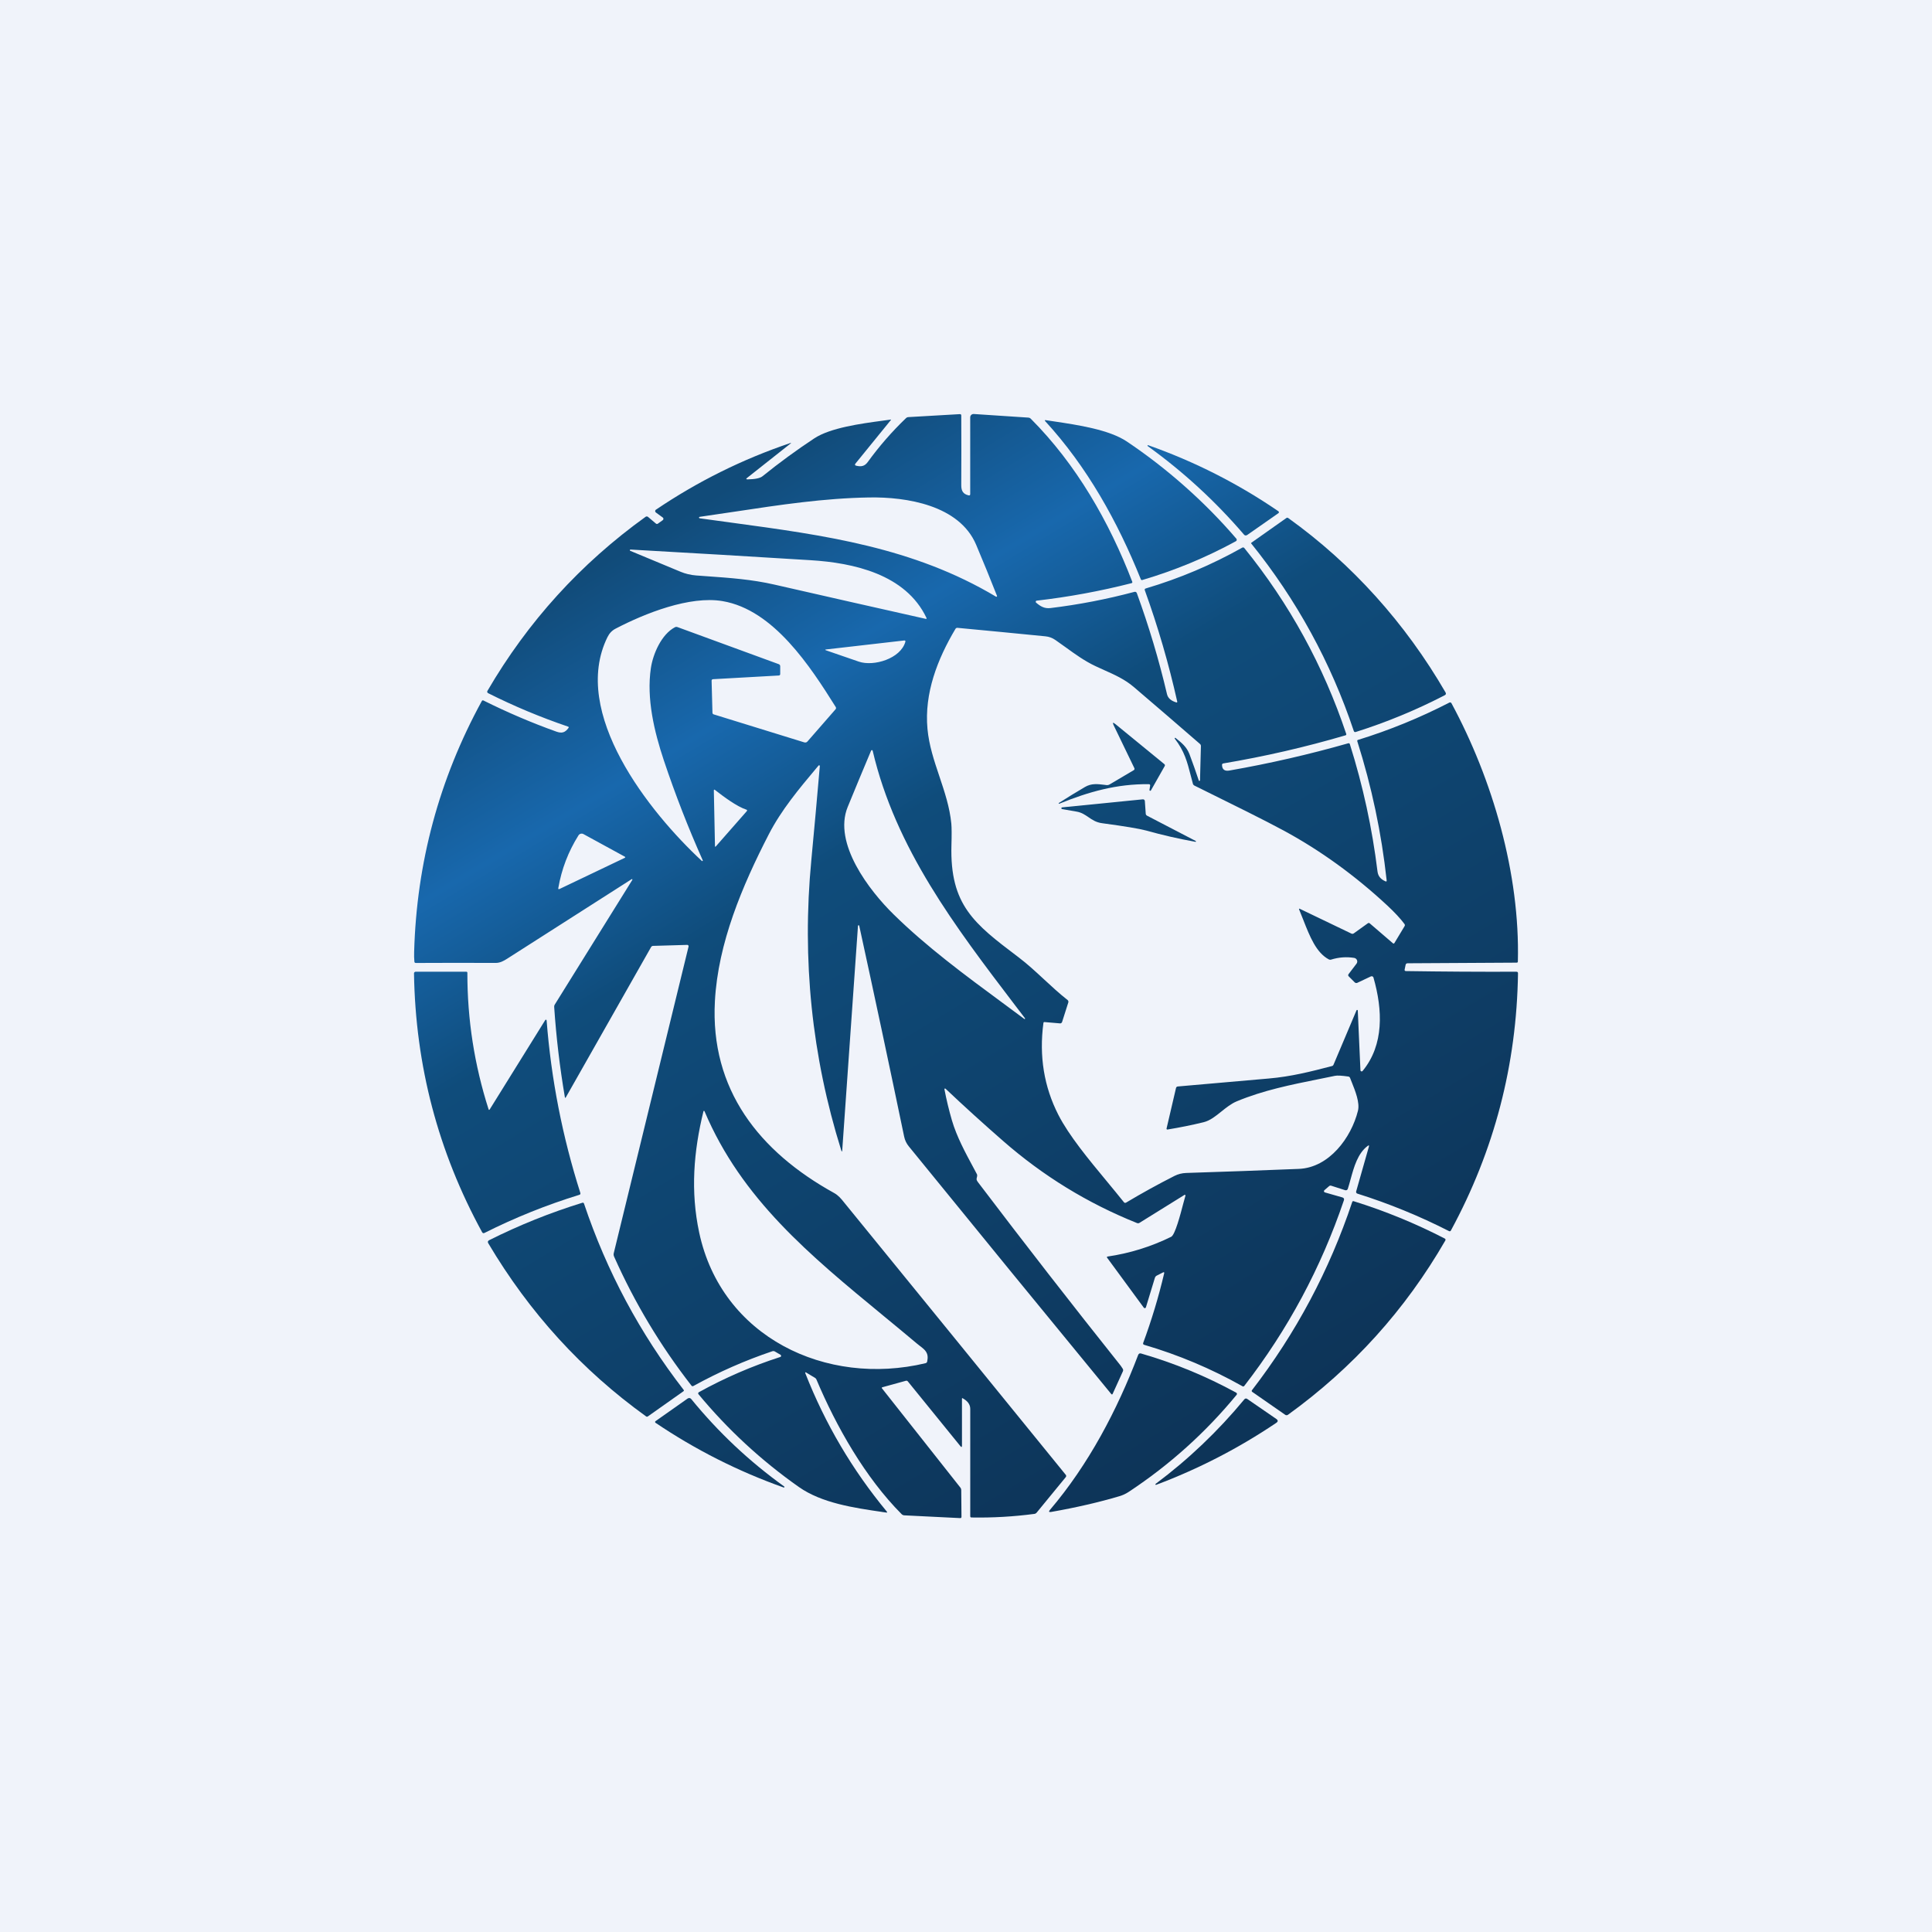 <svg width="56" height="56" viewBox="0 0 56 56" fill="none" xmlns="http://www.w3.org/2000/svg">
<rect width="56" height="56" fill="#F0F3FA"/>
<path d="M32.879 22.263L32.283 21.029C32.24 20.941 32.257 20.928 32.333 20.99L33.747 22.147C33.768 22.164 33.772 22.185 33.758 22.208L33.359 22.912C33.356 22.916 33.352 22.919 33.347 22.921C33.345 22.921 33.343 22.922 33.341 22.922C33.338 22.922 33.335 22.921 33.333 22.921C33.328 22.919 33.324 22.916 33.321 22.911C33.319 22.907 33.318 22.902 33.318 22.897L33.337 22.776C33.342 22.746 33.33 22.731 33.299 22.73C32.371 22.719 31.554 22.951 30.704 23.296C30.703 23.296 30.701 23.297 30.7 23.297C30.699 23.297 30.698 23.297 30.697 23.297C30.696 23.297 30.695 23.297 30.695 23.296C30.694 23.296 30.693 23.295 30.692 23.295C30.69 23.294 30.689 23.292 30.688 23.29C30.687 23.289 30.686 23.287 30.686 23.285C30.686 23.284 30.686 23.282 30.687 23.281C30.688 23.278 30.69 23.276 30.693 23.274C30.943 23.114 31.195 22.96 31.449 22.811C31.636 22.702 31.811 22.724 32.006 22.748L32.006 22.748L32.006 22.748C32.023 22.75 32.039 22.752 32.055 22.754C32.063 22.755 32.071 22.756 32.078 22.757C32.105 22.76 32.132 22.754 32.156 22.741L32.86 22.325C32.885 22.311 32.891 22.29 32.879 22.263Z" fill="url(#paint0_linear_229_19422)"/>
<path d="M33.224 24.074C33.687 24.204 34.163 24.313 34.651 24.401L34.651 24.401L34.652 24.401H34.653C34.654 24.401 34.655 24.401 34.656 24.401C34.657 24.401 34.658 24.4 34.66 24.399C34.662 24.398 34.664 24.395 34.665 24.393C34.666 24.39 34.666 24.387 34.665 24.384C34.664 24.381 34.662 24.378 34.66 24.377L33.246 23.642C33.242 23.639 33.237 23.636 33.233 23.633C33.229 23.629 33.224 23.624 33.221 23.619C33.215 23.61 33.211 23.599 33.21 23.587L33.184 23.219C33.184 23.215 33.183 23.21 33.182 23.206L33.181 23.204L33.181 23.203C33.18 23.201 33.179 23.2 33.178 23.198C33.175 23.191 33.17 23.186 33.165 23.181C33.161 23.178 33.158 23.176 33.154 23.174C33.151 23.173 33.149 23.172 33.146 23.171C33.139 23.169 33.132 23.168 33.125 23.169L30.786 23.402C30.784 23.403 30.782 23.403 30.779 23.404C30.776 23.405 30.773 23.408 30.77 23.41C30.767 23.415 30.764 23.42 30.764 23.426C30.764 23.429 30.764 23.431 30.765 23.434C30.766 23.436 30.767 23.438 30.768 23.44C30.768 23.44 30.768 23.441 30.768 23.441C30.769 23.442 30.769 23.442 30.77 23.443C30.773 23.447 30.778 23.451 30.784 23.452C30.921 23.474 31.062 23.498 31.206 23.525C31.351 23.55 31.449 23.618 31.549 23.686C31.659 23.762 31.77 23.838 31.945 23.861C32.606 23.95 33.032 24.021 33.224 24.074Z" fill="url(#paint1_linear_229_19422)"/>
<path fill-rule="evenodd" clip-rule="evenodd" d="M27.883 41.901V40.539C27.883 40.525 27.889 40.521 27.901 40.528C28.049 40.608 28.123 40.711 28.123 40.837C28.121 41.873 28.121 42.91 28.123 43.948C28.123 43.972 28.135 43.985 28.16 43.985C28.77 43.996 29.377 43.961 29.982 43.881C30.009 43.877 30.03 43.865 30.048 43.844L30.892 42.815C30.896 42.81 30.899 42.805 30.901 42.799C30.903 42.793 30.904 42.788 30.904 42.782C30.904 42.774 30.902 42.766 30.899 42.759C30.898 42.758 30.898 42.757 30.897 42.755L30.896 42.754L30.895 42.752C30.894 42.751 30.893 42.75 30.892 42.749C28.759 40.123 26.623 37.499 24.486 34.877C24.477 34.866 24.469 34.856 24.461 34.846C24.378 34.743 24.301 34.648 24.176 34.579C22.008 33.38 20.581 31.583 20.722 29.015C20.814 27.336 21.511 25.682 22.285 24.181C22.649 23.475 23.159 22.866 23.668 22.259L23.726 22.19C23.726 22.189 23.727 22.188 23.727 22.188L23.728 22.187C23.729 22.186 23.73 22.186 23.732 22.185C23.733 22.184 23.735 22.183 23.737 22.183C23.741 22.182 23.746 22.182 23.75 22.184L23.75 22.184C23.751 22.184 23.751 22.184 23.752 22.185C23.752 22.185 23.752 22.185 23.753 22.185C23.753 22.186 23.754 22.186 23.754 22.186L23.755 22.187C23.757 22.189 23.759 22.19 23.76 22.192C23.762 22.196 23.763 22.201 23.763 22.205C23.683 23.133 23.601 24.044 23.516 24.938C23.242 27.818 23.531 30.619 24.383 33.34C24.399 33.392 24.409 33.391 24.413 33.336L24.869 26.835C24.869 26.831 24.871 26.827 24.874 26.824C24.877 26.821 24.881 26.819 24.886 26.819C24.887 26.819 24.888 26.819 24.889 26.819C24.889 26.819 24.89 26.819 24.89 26.819L24.891 26.819L24.891 26.819C24.893 26.819 24.894 26.82 24.896 26.821L24.897 26.821L24.898 26.822C24.901 26.824 24.904 26.828 24.905 26.832C25.348 28.862 25.782 30.9 26.207 32.944C26.229 33.05 26.274 33.145 26.343 33.229C28.292 35.626 30.247 38.018 32.209 40.405C32.227 40.426 32.241 40.424 32.252 40.399L32.547 39.75C32.559 39.724 32.558 39.698 32.543 39.674C32.526 39.647 32.509 39.62 32.49 39.594C32.48 39.581 32.471 39.568 32.46 39.555C31.069 37.81 29.699 36.048 28.35 34.27C28.297 34.199 28.3 34.185 28.319 34.11L28.322 34.099C28.328 34.074 28.325 34.05 28.313 34.028C28.282 33.968 28.249 33.908 28.217 33.848C27.976 33.401 27.73 32.945 27.591 32.471C27.505 32.174 27.432 31.874 27.375 31.573C27.374 31.57 27.375 31.566 27.376 31.562C27.377 31.561 27.377 31.56 27.378 31.559C27.378 31.559 27.379 31.558 27.379 31.557C27.38 31.557 27.38 31.556 27.381 31.556C27.382 31.555 27.383 31.554 27.384 31.553C27.388 31.552 27.392 31.551 27.395 31.551C27.396 31.551 27.397 31.552 27.397 31.552L27.398 31.552C27.399 31.552 27.4 31.553 27.401 31.553C27.403 31.554 27.404 31.555 27.406 31.556C27.951 32.071 28.507 32.575 29.074 33.07C30.233 34.084 31.527 34.878 32.957 35.451C32.982 35.461 33.007 35.459 33.03 35.444L34.332 34.635C34.333 34.635 34.333 34.634 34.334 34.634C34.334 34.633 34.335 34.633 34.336 34.633C34.339 34.632 34.341 34.632 34.343 34.632L34.344 34.632C34.345 34.632 34.345 34.632 34.346 34.632L34.347 34.632L34.347 34.633C34.35 34.633 34.352 34.634 34.354 34.636C34.357 34.638 34.359 34.641 34.36 34.645C34.362 34.649 34.362 34.653 34.361 34.656C34.347 34.7 34.327 34.778 34.301 34.874C34.211 35.218 34.06 35.793 33.947 35.849C33.361 36.137 32.745 36.328 32.101 36.422C32.097 36.422 32.094 36.424 32.092 36.426C32.09 36.426 32.089 36.428 32.089 36.429C32.087 36.43 32.087 36.432 32.086 36.433C32.085 36.434 32.085 36.436 32.085 36.437C32.084 36.439 32.084 36.441 32.084 36.443C32.085 36.446 32.086 36.449 32.088 36.452L33.154 37.904C33.158 37.909 33.163 37.913 33.169 37.915C33.175 37.918 33.181 37.918 33.188 37.917C33.194 37.916 33.2 37.913 33.205 37.909C33.21 37.905 33.213 37.899 33.215 37.893L33.474 37.042C33.484 37.01 33.503 36.986 33.533 36.972L33.708 36.883C33.74 36.867 33.752 36.877 33.743 36.912C33.582 37.595 33.38 38.264 33.137 38.922C33.126 38.953 33.136 38.972 33.167 38.981C34.161 39.272 35.109 39.672 36.012 40.18C36.034 40.193 36.053 40.189 36.069 40.168C37.33 38.539 38.291 36.747 38.953 34.793C38.968 34.749 38.953 34.72 38.907 34.707L38.403 34.563C38.402 34.562 38.401 34.562 38.4 34.562L38.398 34.561L38.398 34.561L38.397 34.56C38.396 34.56 38.395 34.559 38.394 34.559C38.391 34.557 38.388 34.555 38.386 34.552C38.383 34.549 38.38 34.545 38.378 34.541C38.377 34.539 38.377 34.537 38.376 34.535C38.376 34.533 38.376 34.532 38.376 34.531C38.376 34.529 38.376 34.527 38.376 34.525C38.376 34.521 38.376 34.518 38.377 34.514C38.38 34.508 38.384 34.502 38.389 34.498L38.523 34.382C38.542 34.365 38.563 34.361 38.587 34.369L38.992 34.499C39.007 34.503 39.023 34.502 39.037 34.495C39.045 34.491 39.053 34.484 39.058 34.477C39.062 34.472 39.064 34.467 39.066 34.462C39.095 34.374 39.121 34.279 39.148 34.18C39.246 33.823 39.355 33.427 39.646 33.213C39.678 33.189 39.689 33.197 39.678 33.236L39.309 34.534C39.305 34.547 39.306 34.561 39.313 34.572C39.319 34.584 39.329 34.593 39.342 34.597C40.258 34.885 41.143 35.247 41.998 35.683C42.023 35.696 42.043 35.69 42.056 35.665C43.313 33.346 43.961 30.862 44 28.214C44.001 28.182 43.985 28.166 43.953 28.166C42.886 28.17 41.819 28.163 40.753 28.147C40.72 28.147 40.708 28.131 40.715 28.099L40.742 27.969C40.748 27.937 40.767 27.922 40.8 27.921L43.961 27.903C43.984 27.903 43.996 27.892 43.996 27.869C44.061 25.329 43.263 22.589 42.071 20.383C42.065 20.372 42.056 20.365 42.045 20.361C42.034 20.358 42.022 20.359 42.012 20.364C41.16 20.803 40.275 21.165 39.358 21.448C39.352 21.45 39.346 21.455 39.343 21.461C39.339 21.468 39.339 21.475 39.341 21.482C39.759 22.799 40.043 24.144 40.193 25.518C40.196 25.548 40.184 25.558 40.156 25.545C40.034 25.49 39.947 25.41 39.928 25.262C39.774 24.01 39.507 22.78 39.127 21.572C39.119 21.547 39.103 21.538 39.078 21.545C37.944 21.868 36.797 22.131 35.636 22.334C35.505 22.357 35.425 22.312 35.421 22.175C35.42 22.148 35.433 22.132 35.46 22.128C36.656 21.927 37.835 21.656 38.999 21.314C39.02 21.307 39.028 21.294 39.021 21.272C38.36 19.298 37.376 17.502 36.068 15.886C36.051 15.866 36.031 15.861 36.007 15.874C35.12 16.373 34.188 16.767 33.212 17.056C33.182 17.065 33.173 17.083 33.184 17.112C33.565 18.167 33.878 19.243 34.123 20.338L34.124 20.339C34.124 20.34 34.124 20.34 34.124 20.341C34.124 20.342 34.124 20.343 34.124 20.343L34.124 20.344L34.124 20.345C34.124 20.346 34.124 20.347 34.123 20.348C34.122 20.351 34.121 20.354 34.118 20.356C34.116 20.358 34.113 20.36 34.11 20.361C34.106 20.361 34.103 20.361 34.1 20.361C33.945 20.316 33.853 20.236 33.826 20.12C33.592 19.124 33.3 18.148 32.951 17.19C32.946 17.177 32.936 17.166 32.924 17.159C32.911 17.153 32.897 17.151 32.883 17.155C32.08 17.369 31.268 17.526 30.448 17.625C30.273 17.646 30.155 17.574 30.032 17.468C30.027 17.464 30.023 17.458 30.022 17.452C30.02 17.446 30.02 17.439 30.022 17.433C30.023 17.43 30.024 17.427 30.026 17.424C30.027 17.421 30.03 17.419 30.032 17.417C30.037 17.413 30.043 17.41 30.05 17.41C30.978 17.303 31.895 17.134 32.8 16.903C32.804 16.902 32.807 16.9 32.811 16.897C32.814 16.895 32.816 16.892 32.818 16.888C32.819 16.887 32.819 16.887 32.819 16.886C32.82 16.885 32.82 16.883 32.821 16.882C32.821 16.88 32.821 16.878 32.822 16.876C32.822 16.872 32.821 16.868 32.82 16.864C32.152 15.124 31.196 13.457 29.874 12.133C29.858 12.117 29.836 12.107 29.813 12.105L28.225 12C28.219 12 28.213 12 28.208 12.001C28.206 12.001 28.204 12.001 28.202 12.002C28.2 12.002 28.198 12.002 28.197 12.003L28.195 12.003L28.194 12.003L28.192 12.004C28.19 12.004 28.188 12.005 28.186 12.006C28.174 12.01 28.162 12.017 28.152 12.026C28.147 12.031 28.142 12.037 28.138 12.043C28.135 12.048 28.132 12.053 28.13 12.058C28.125 12.07 28.122 12.084 28.122 12.097V14.321C28.122 14.354 28.106 14.366 28.074 14.358C27.916 14.321 27.862 14.229 27.863 14.063C27.866 13.392 27.866 12.719 27.863 12.044C27.863 12.015 27.848 12.002 27.819 12.004L26.332 12.09C26.303 12.091 26.279 12.102 26.259 12.122C25.852 12.512 25.484 12.935 25.153 13.391C25.062 13.517 24.959 13.533 24.818 13.499C24.778 13.489 24.771 13.468 24.797 13.436L25.826 12.17C25.826 12.169 25.827 12.168 25.827 12.167C25.827 12.166 25.827 12.165 25.826 12.164C25.826 12.164 25.826 12.163 25.826 12.163C25.825 12.162 25.825 12.162 25.824 12.161C25.823 12.161 25.822 12.161 25.821 12.161C25.777 12.167 25.731 12.173 25.684 12.18C25.653 12.184 25.622 12.188 25.59 12.193C24.953 12.279 24.069 12.398 23.6 12.708C23.084 13.049 22.584 13.415 22.102 13.804C22.032 13.861 21.889 13.891 21.672 13.895C21.624 13.895 21.619 13.881 21.656 13.851L22.912 12.858C22.938 12.838 22.935 12.833 22.905 12.843C21.52 13.311 20.223 13.955 19.012 14.774C19.011 14.774 19.01 14.775 19.009 14.776L19.008 14.777L19.007 14.777C19.006 14.778 19.006 14.779 19.005 14.779C19.004 14.78 19.003 14.781 19.002 14.782C19 14.785 18.998 14.788 18.996 14.791C18.992 14.798 18.99 14.806 18.99 14.813C18.99 14.821 18.992 14.829 18.995 14.836C18.999 14.843 19.004 14.849 19.01 14.854L19.21 15C19.212 15.001 19.213 15.003 19.215 15.005C19.217 15.006 19.218 15.008 19.22 15.01L19.22 15.011L19.221 15.012C19.222 15.012 19.222 15.013 19.222 15.014C19.223 15.015 19.224 15.016 19.224 15.017C19.226 15.021 19.228 15.026 19.229 15.03L19.229 15.031L19.229 15.032L19.229 15.034L19.229 15.034L19.229 15.036C19.229 15.037 19.229 15.038 19.229 15.039C19.229 15.046 19.228 15.053 19.224 15.06C19.224 15.061 19.223 15.062 19.223 15.063C19.222 15.064 19.222 15.064 19.221 15.065C19.22 15.067 19.218 15.069 19.217 15.071C19.215 15.073 19.212 15.075 19.21 15.077L19.071 15.177C19.051 15.192 19.03 15.191 19.011 15.175L18.784 14.983C18.774 14.975 18.762 14.97 18.749 14.969C18.736 14.969 18.724 14.973 18.713 14.98C16.827 16.336 15.299 18.019 14.128 20.027C14.127 20.03 14.125 20.033 14.124 20.036C14.123 20.039 14.123 20.042 14.122 20.045C14.122 20.045 14.122 20.046 14.122 20.047C14.122 20.047 14.122 20.048 14.122 20.048C14.122 20.049 14.122 20.051 14.122 20.052C14.122 20.053 14.122 20.055 14.123 20.056C14.123 20.058 14.123 20.061 14.124 20.063C14.126 20.069 14.129 20.075 14.133 20.08C14.137 20.084 14.142 20.088 14.147 20.091C14.897 20.468 15.67 20.791 16.465 21.061C16.487 21.069 16.491 21.082 16.477 21.101C16.38 21.234 16.288 21.264 16.125 21.206C15.404 20.948 14.701 20.647 14.015 20.305C13.994 20.294 13.977 20.299 13.965 20.321C12.729 22.583 12.075 25.008 12.004 27.595C12.001 27.688 12.003 27.781 12.011 27.873C12.014 27.899 12.028 27.912 12.054 27.912C12.824 27.908 13.595 27.907 14.365 27.911C14.497 27.911 14.598 27.854 14.703 27.787C15.906 27.018 17.108 26.25 18.309 25.483C18.312 25.481 18.315 25.481 18.318 25.481C18.321 25.482 18.324 25.483 18.326 25.485C18.327 25.486 18.328 25.488 18.329 25.49C18.33 25.491 18.33 25.492 18.33 25.493C18.331 25.497 18.33 25.5 18.329 25.503L16.079 29.12C16.067 29.14 16.061 29.161 16.063 29.184C16.122 30.061 16.225 30.931 16.372 31.797C16.378 31.829 16.388 31.831 16.404 31.802L18.871 27.453C18.884 27.43 18.904 27.418 18.93 27.417L19.918 27.388C19.924 27.387 19.93 27.389 19.936 27.391C19.938 27.392 19.941 27.394 19.943 27.395C19.945 27.398 19.948 27.4 19.95 27.403C19.953 27.405 19.954 27.408 19.956 27.412C19.956 27.413 19.957 27.415 19.958 27.416L19.958 27.418C19.958 27.418 19.958 27.419 19.958 27.419C19.96 27.425 19.96 27.432 19.958 27.438L17.791 36.32C17.782 36.356 17.785 36.39 17.8 36.424C18.395 37.761 19.142 39.007 20.041 40.161C20.057 40.182 20.077 40.186 20.1 40.173C20.833 39.769 21.595 39.433 22.388 39.166C22.4 39.162 22.412 39.161 22.424 39.162C22.437 39.163 22.448 39.167 22.459 39.173L22.623 39.269C22.627 39.271 22.63 39.274 22.632 39.277C22.634 39.279 22.636 39.282 22.637 39.284C22.64 39.29 22.641 39.297 22.64 39.304C22.64 39.307 22.639 39.311 22.638 39.314C22.637 39.317 22.635 39.32 22.633 39.322C22.631 39.324 22.629 39.326 22.627 39.328C22.625 39.329 22.624 39.33 22.623 39.33L22.622 39.331L22.622 39.331L22.62 39.332L22.619 39.332L22.618 39.333L22.618 39.333C22.617 39.333 22.617 39.333 22.616 39.333C21.796 39.597 21.01 39.937 20.256 40.354C20.252 40.356 20.247 40.36 20.244 40.365C20.241 40.369 20.239 40.374 20.238 40.38C20.237 40.383 20.237 40.387 20.237 40.39C20.237 40.391 20.237 40.392 20.237 40.393C20.238 40.394 20.238 40.395 20.238 40.396C20.239 40.399 20.24 40.401 20.241 40.404C20.242 40.406 20.244 40.409 20.245 40.411C21.094 41.436 22.064 42.333 23.155 43.101C23.82 43.569 24.753 43.705 25.559 43.823L25.562 43.824L25.686 43.842C25.717 43.846 25.723 43.836 25.703 43.812C24.704 42.604 23.919 41.271 23.345 39.811C23.331 39.775 23.34 39.767 23.373 39.787L23.628 39.941C23.644 39.952 23.657 39.966 23.664 39.984C24.24 41.351 25.08 42.83 26.134 43.888C26.156 43.91 26.183 43.922 26.214 43.923L27.829 44.003C27.856 44.005 27.869 43.992 27.869 43.965L27.862 43.188C27.862 43.164 27.853 43.139 27.838 43.12L25.563 40.24C25.562 40.24 25.562 40.239 25.562 40.239C25.561 40.238 25.561 40.237 25.561 40.237C25.56 40.235 25.559 40.234 25.559 40.232C25.559 40.231 25.559 40.229 25.559 40.228C25.559 40.226 25.559 40.225 25.56 40.223C25.561 40.221 25.561 40.22 25.562 40.218C25.563 40.217 25.564 40.216 25.565 40.215L25.566 40.215C25.566 40.214 25.567 40.214 25.567 40.213L25.568 40.213C25.57 40.212 25.571 40.211 25.573 40.211L26.255 40.023C26.279 40.016 26.299 40.022 26.315 40.042L27.838 41.918C27.867 41.954 27.883 41.949 27.883 41.901ZM25.193 14.419C26.275 14.4 27.807 14.643 28.293 15.788C28.501 16.279 28.702 16.773 28.898 17.27C28.899 17.272 28.899 17.273 28.9 17.275C28.9 17.278 28.9 17.28 28.899 17.282C28.898 17.286 28.896 17.29 28.893 17.293C28.89 17.295 28.886 17.297 28.881 17.297C28.877 17.298 28.873 17.297 28.87 17.295C26.471 15.862 23.892 15.514 21.215 15.151C20.904 15.109 20.592 15.067 20.279 15.023C20.274 15.022 20.269 15.019 20.266 15.015C20.264 15.013 20.263 15.01 20.262 15.007C20.262 15.006 20.262 15.006 20.262 15.005C20.261 15.004 20.261 15.004 20.261 15.004C20.261 15.003 20.261 15.002 20.261 15.002C20.261 14.997 20.263 14.992 20.266 14.988C20.269 14.984 20.274 14.982 20.279 14.981C20.62 14.932 20.961 14.881 21.302 14.83L21.302 14.83C22.592 14.635 23.883 14.44 25.193 14.419ZM23.501 16.238C24.732 16.314 26.252 16.642 26.853 17.908C26.865 17.934 26.857 17.943 26.829 17.937C25.366 17.609 23.904 17.278 22.443 16.944C21.797 16.796 21.159 16.75 20.509 16.704C20.4 16.696 20.29 16.688 20.179 16.68C20.021 16.668 19.869 16.632 19.725 16.572C19.234 16.37 18.748 16.168 18.268 15.966C18.264 15.965 18.26 15.962 18.258 15.958C18.257 15.956 18.256 15.953 18.256 15.951C18.256 15.95 18.256 15.95 18.256 15.949C18.256 15.948 18.256 15.947 18.256 15.947C18.256 15.947 18.256 15.946 18.256 15.946C18.256 15.945 18.256 15.945 18.256 15.944C18.257 15.94 18.26 15.936 18.264 15.933C18.268 15.93 18.272 15.929 18.277 15.929C20.027 16.027 21.769 16.13 23.501 16.238ZM22.572 19.251C21.593 18.894 20.614 18.535 19.636 18.176C19.61 18.168 19.586 18.169 19.563 18.181C19.173 18.386 18.928 18.951 18.866 19.365C18.735 20.247 18.963 21.203 19.241 22.038C19.571 23.024 19.947 23.99 20.369 24.936C20.37 24.938 20.37 24.94 20.371 24.942C20.371 24.943 20.371 24.943 20.37 24.944C20.37 24.945 20.37 24.946 20.37 24.947C20.369 24.95 20.367 24.953 20.364 24.956C20.361 24.958 20.357 24.959 20.353 24.959C20.35 24.958 20.346 24.957 20.343 24.954C18.826 23.547 16.525 20.663 17.608 18.467C17.662 18.357 17.74 18.275 17.843 18.222C18.695 17.777 19.994 17.262 20.945 17.424C22.426 17.675 23.493 19.327 24.224 20.493C24.238 20.517 24.236 20.54 24.218 20.56L23.403 21.494C23.392 21.506 23.378 21.515 23.363 21.519C23.348 21.523 23.331 21.523 23.316 21.519L20.688 20.707C20.664 20.7 20.652 20.683 20.651 20.657L20.626 19.73C20.625 19.719 20.629 19.709 20.636 19.701C20.644 19.693 20.654 19.688 20.665 19.687L22.573 19.58C22.601 19.578 22.615 19.563 22.615 19.535V19.314C22.615 19.283 22.601 19.262 22.572 19.251ZM39.328 29.275C39.326 29.276 39.324 29.277 39.323 29.279C39.321 29.28 39.319 29.282 39.319 29.285L38.653 30.86C38.644 30.882 38.628 30.896 38.605 30.901C37.992 31.061 37.42 31.206 36.777 31.261C35.897 31.336 35.018 31.413 34.139 31.492C34.111 31.495 34.094 31.51 34.087 31.537L33.813 32.712C33.813 32.713 33.813 32.714 33.813 32.716C33.813 32.718 33.813 32.721 33.813 32.723C33.815 32.727 33.816 32.73 33.819 32.733C33.82 32.734 33.822 32.736 33.823 32.737C33.825 32.738 33.827 32.739 33.828 32.739C33.829 32.739 33.83 32.74 33.831 32.74C33.832 32.74 33.832 32.74 33.833 32.74L33.834 32.74C33.835 32.74 33.836 32.74 33.837 32.74L33.838 32.74L33.839 32.74L33.84 32.74C34.194 32.682 34.543 32.612 34.887 32.528C35.073 32.483 35.236 32.352 35.401 32.219C35.542 32.106 35.685 31.991 35.847 31.923C36.615 31.603 37.417 31.442 38.226 31.279L38.227 31.279C38.382 31.247 38.537 31.216 38.692 31.184C38.76 31.169 38.89 31.176 39.083 31.204C39.094 31.205 39.104 31.21 39.113 31.217C39.121 31.224 39.128 31.233 39.132 31.243C39.147 31.282 39.164 31.325 39.182 31.371L39.183 31.372C39.285 31.627 39.419 31.963 39.361 32.196C39.167 32.977 38.526 33.846 37.646 33.881C36.558 33.925 35.47 33.965 34.381 33.999C34.261 34.003 34.147 34.032 34.042 34.085C33.565 34.327 33.097 34.585 32.637 34.86C32.627 34.865 32.616 34.867 32.606 34.865C32.595 34.863 32.586 34.858 32.579 34.849C32.425 34.656 32.257 34.453 32.086 34.246C31.554 33.604 30.985 32.917 30.677 32.314C30.261 31.5 30.116 30.613 30.244 29.652C30.246 29.633 30.257 29.623 30.277 29.625L30.723 29.663L30.725 29.663L30.726 29.663C30.727 29.663 30.727 29.663 30.728 29.663C30.731 29.663 30.733 29.663 30.736 29.663C30.737 29.663 30.738 29.663 30.739 29.663C30.741 29.662 30.742 29.662 30.743 29.662C30.745 29.661 30.747 29.66 30.749 29.66C30.753 29.658 30.757 29.656 30.761 29.654C30.773 29.646 30.781 29.635 30.785 29.623L30.965 29.058C30.97 29.045 30.97 29.031 30.966 29.018C30.962 29.005 30.954 28.994 30.943 28.985C30.705 28.798 30.481 28.591 30.259 28.385L30.259 28.385C30.018 28.162 29.779 27.941 29.527 27.75L29.49 27.722C28.245 26.779 27.529 26.237 27.578 24.499C27.587 24.198 27.585 23.99 27.575 23.877C27.529 23.397 27.378 22.949 27.228 22.501C27.077 22.051 26.926 21.602 26.883 21.123C26.789 20.096 27.17 19.108 27.695 18.227C27.701 18.217 27.709 18.209 27.72 18.204C27.73 18.199 27.741 18.197 27.752 18.198C28.605 18.278 29.455 18.36 30.302 18.444C30.407 18.454 30.501 18.489 30.587 18.548C30.687 18.617 30.785 18.688 30.883 18.758C31.163 18.961 31.439 19.161 31.757 19.31C31.839 19.349 31.921 19.385 32.002 19.422C32.307 19.558 32.605 19.691 32.867 19.916C33.508 20.463 34.146 21.012 34.781 21.563C34.787 21.568 34.792 21.573 34.796 21.58C34.797 21.582 34.798 21.584 34.8 21.586C34.8 21.587 34.801 21.589 34.802 21.59C34.806 21.601 34.809 21.612 34.809 21.624L34.783 22.619C34.782 22.623 34.781 22.626 34.778 22.629C34.775 22.632 34.771 22.634 34.767 22.635C34.765 22.635 34.764 22.635 34.762 22.635C34.76 22.634 34.757 22.634 34.755 22.633C34.753 22.631 34.751 22.63 34.75 22.628C34.749 22.627 34.748 22.625 34.748 22.624C34.664 22.372 34.575 22.119 34.479 21.864C34.398 21.649 34.251 21.531 34.083 21.397L34.072 21.388C34.069 21.386 34.066 21.385 34.062 21.386C34.059 21.386 34.056 21.387 34.053 21.39C34.051 21.392 34.049 21.396 34.049 21.399C34.048 21.403 34.049 21.407 34.051 21.41C34.332 21.771 34.412 22.083 34.513 22.475C34.533 22.552 34.553 22.633 34.577 22.718C34.58 22.729 34.585 22.739 34.592 22.748C34.6 22.757 34.609 22.764 34.619 22.77L34.825 22.871L34.826 22.872C35.659 23.283 36.659 23.776 37.221 24.081C38.28 24.656 39.276 25.377 40.209 26.244C40.426 26.446 40.592 26.625 40.709 26.782C40.724 26.803 40.725 26.824 40.712 26.846L40.42 27.331C40.407 27.353 40.391 27.356 40.372 27.339L39.705 26.766C39.686 26.749 39.666 26.748 39.646 26.763L39.239 27.055C39.229 27.062 39.218 27.066 39.206 27.067C39.194 27.068 39.183 27.066 39.172 27.061L37.679 26.344C37.654 26.331 37.647 26.339 37.657 26.365C37.698 26.463 37.737 26.563 37.776 26.662C37.967 27.148 38.15 27.613 38.517 27.809C38.537 27.819 38.56 27.822 38.581 27.815C38.803 27.746 39.026 27.729 39.251 27.765C39.27 27.768 39.286 27.775 39.301 27.787C39.315 27.798 39.326 27.813 39.333 27.83C39.34 27.847 39.342 27.865 39.34 27.884C39.337 27.902 39.33 27.919 39.319 27.933L39.09 28.234C39.072 28.258 39.074 28.28 39.094 28.301L39.268 28.475C39.278 28.484 39.29 28.491 39.303 28.493C39.316 28.495 39.329 28.493 39.341 28.488L39.735 28.302C39.743 28.298 39.75 28.297 39.758 28.297C39.766 28.297 39.774 28.298 39.781 28.302C39.789 28.305 39.795 28.31 39.8 28.316C39.801 28.317 39.803 28.319 39.804 28.32C39.807 28.325 39.81 28.331 39.811 28.337C40.079 29.272 40.12 30.285 39.496 31.042C39.492 31.048 39.486 31.052 39.479 31.054C39.472 31.056 39.464 31.056 39.457 31.054C39.45 31.051 39.444 31.047 39.44 31.041C39.436 31.035 39.433 31.028 39.433 31.021L39.356 29.291C39.356 29.287 39.355 29.282 39.352 29.279C39.349 29.276 39.345 29.274 39.34 29.273C39.336 29.272 39.331 29.273 39.328 29.275ZM24.894 19.178C24.578 19.071 24.262 18.962 23.948 18.852C23.908 18.838 23.909 18.828 23.951 18.824L26.206 18.565C26.239 18.561 26.25 18.575 26.241 18.607C26.101 19.092 25.327 19.325 24.894 19.178ZM29.064 29.071C27.969 28.264 26.861 27.446 25.9 26.502C25.203 25.819 24.139 24.445 24.571 23.39C24.785 22.867 25.011 22.323 25.249 21.758C25.251 21.753 25.254 21.749 25.259 21.746C25.26 21.746 25.261 21.745 25.262 21.745C25.263 21.744 25.264 21.744 25.266 21.743C25.267 21.743 25.269 21.743 25.27 21.743C25.271 21.743 25.271 21.743 25.272 21.743C25.273 21.743 25.273 21.743 25.273 21.743C25.276 21.743 25.279 21.744 25.282 21.745L25.283 21.745L25.284 21.746L25.284 21.746L25.285 21.746C25.286 21.747 25.287 21.748 25.288 21.749C25.29 21.751 25.292 21.753 25.293 21.756C25.294 21.758 25.295 21.76 25.295 21.762C25.959 24.591 27.69 26.863 29.407 29.118L29.546 29.3C29.6 29.371 29.654 29.442 29.709 29.514C29.711 29.516 29.713 29.52 29.713 29.524C29.713 29.525 29.713 29.527 29.712 29.528C29.711 29.53 29.71 29.532 29.709 29.534C29.706 29.536 29.703 29.538 29.699 29.538C29.695 29.538 29.691 29.536 29.689 29.534C29.483 29.38 29.275 29.227 29.067 29.073L29.064 29.071ZM20.727 22.899C20.971 23.089 21.353 23.377 21.641 23.471C21.644 23.472 21.647 23.474 21.65 23.477C21.652 23.48 21.653 23.484 21.654 23.488C21.654 23.491 21.654 23.495 21.653 23.498C21.653 23.499 21.652 23.5 21.652 23.501C21.651 23.505 21.648 23.509 21.645 23.513L20.75 24.532C20.733 24.551 20.724 24.548 20.724 24.522L20.691 22.917C20.691 22.885 20.703 22.88 20.727 22.899ZM16.913 24.177L18.105 24.828C18.131 24.841 18.13 24.855 18.105 24.867L16.22 25.767C16.189 25.781 16.177 25.772 16.183 25.739C16.278 25.191 16.473 24.682 16.768 24.213C16.783 24.19 16.806 24.173 16.833 24.166C16.86 24.16 16.889 24.163 16.913 24.177ZM26.828 39.513C23.944 40.201 20.914 38.757 20.267 35.729C20.011 34.534 20.105 33.374 20.39 32.211C20.39 32.21 20.391 32.209 20.391 32.208C20.392 32.206 20.394 32.205 20.395 32.203C20.396 32.203 20.397 32.202 20.398 32.202C20.398 32.202 20.398 32.202 20.398 32.201C20.399 32.201 20.399 32.201 20.4 32.201C20.401 32.2 20.401 32.2 20.402 32.2C20.403 32.2 20.403 32.2 20.404 32.2C20.407 32.2 20.411 32.2 20.414 32.202C20.416 32.204 20.419 32.206 20.42 32.209C21.497 34.755 23.471 36.38 25.591 38.126L25.592 38.127C25.917 38.395 26.246 38.665 26.576 38.943C26.607 38.97 26.639 38.993 26.668 39.016C26.817 39.13 26.928 39.216 26.875 39.464C26.873 39.476 26.867 39.487 26.859 39.495C26.85 39.504 26.839 39.51 26.828 39.513Z" fill="url(#paint2_linear_229_19422)"/>
<path d="M35.836 15.614C34.924 14.55 33.827 13.578 32.66 12.796C32.147 12.453 31.24 12.317 30.555 12.215C30.466 12.202 30.381 12.189 30.302 12.177C30.3 12.177 30.299 12.177 30.297 12.177C30.296 12.177 30.295 12.178 30.294 12.178C30.291 12.18 30.289 12.182 30.288 12.184C30.286 12.187 30.286 12.189 30.286 12.192C30.286 12.195 30.287 12.198 30.289 12.2C31.511 13.529 32.394 15.119 33.066 16.788C33.075 16.811 33.091 16.818 33.114 16.811C34.056 16.533 34.959 16.159 35.822 15.688C35.829 15.684 35.834 15.68 35.839 15.674C35.843 15.668 35.846 15.661 35.847 15.654C35.848 15.647 35.848 15.64 35.846 15.633C35.844 15.626 35.841 15.619 35.836 15.614Z" fill="url(#paint3_linear_229_19422)"/>
<path d="M37.055 14.819C37.06 14.822 37.064 14.826 37.066 14.831C37.069 14.836 37.07 14.841 37.07 14.847C37.07 14.853 37.069 14.858 37.066 14.863C37.065 14.865 37.064 14.867 37.062 14.869C37.06 14.872 37.058 14.874 37.055 14.875L36.149 15.508C36.135 15.518 36.118 15.522 36.101 15.52C36.097 15.519 36.092 15.518 36.088 15.517C36.086 15.516 36.084 15.515 36.081 15.514C36.072 15.51 36.065 15.504 36.058 15.496C35.23 14.53 34.3 13.675 33.268 12.931C33.267 12.93 33.265 12.928 33.264 12.927C33.263 12.927 33.263 12.926 33.263 12.925C33.262 12.924 33.262 12.923 33.261 12.922C33.261 12.921 33.261 12.919 33.261 12.917C33.261 12.915 33.261 12.913 33.262 12.911C33.263 12.911 33.263 12.91 33.264 12.909C33.264 12.908 33.265 12.908 33.266 12.907C33.266 12.907 33.267 12.906 33.267 12.906L33.268 12.906C33.268 12.905 33.269 12.905 33.269 12.905L33.27 12.905L33.271 12.905C33.272 12.904 33.272 12.904 33.273 12.904C33.274 12.904 33.274 12.904 33.275 12.904C33.275 12.904 33.276 12.904 33.276 12.904C33.278 12.904 33.28 12.905 33.282 12.905C34.624 13.378 35.882 14.016 37.055 14.819Z" fill="url(#paint4_linear_229_19422)"/>
<path d="M41.9 20.071C40.744 18.076 39.194 16.343 37.339 15.015C37.321 15.003 37.304 15.003 37.286 15.015L36.269 15.733C36.268 15.734 36.267 15.735 36.266 15.737C36.265 15.739 36.264 15.74 36.264 15.742C36.264 15.744 36.264 15.746 36.264 15.748C36.264 15.75 36.265 15.751 36.267 15.753C37.582 17.385 38.574 19.197 39.24 21.187C39.25 21.216 39.269 21.225 39.297 21.217C40.188 20.936 41.047 20.581 41.876 20.152C41.912 20.134 41.92 20.106 41.9 20.071Z" fill="url(#paint5_linear_229_19422)"/>
<path d="M14.196 32.155L15.805 29.566C15.806 29.564 15.808 29.562 15.81 29.561C15.811 29.559 15.813 29.559 15.815 29.558C15.819 29.556 15.823 29.556 15.828 29.557C15.832 29.558 15.836 29.56 15.839 29.564C15.842 29.567 15.844 29.571 15.844 29.576C15.976 31.28 16.302 32.947 16.821 34.576C16.83 34.605 16.82 34.625 16.791 34.633C15.842 34.925 14.925 35.294 14.039 35.739C14.028 35.745 14.015 35.746 14.003 35.742C13.992 35.738 13.982 35.73 13.976 35.719C12.7 33.386 12.042 30.884 12 28.214C12 28.208 12.001 28.202 12.003 28.196C12.005 28.192 12.007 28.188 12.01 28.185C12.011 28.183 12.012 28.182 12.014 28.18C12.018 28.176 12.023 28.172 12.029 28.17C12.03 28.17 12.03 28.169 12.031 28.169C12.032 28.169 12.033 28.169 12.034 28.168C12.035 28.168 12.036 28.168 12.037 28.167L12.038 28.167C12.04 28.167 12.041 28.167 12.043 28.166C12.044 28.166 12.046 28.166 12.047 28.166H13.515C13.536 28.166 13.547 28.177 13.547 28.198C13.545 29.548 13.75 30.866 14.161 32.151C14.17 32.177 14.181 32.179 14.196 32.155Z" fill="url(#paint6_linear_229_19422)"/>
<path d="M36.291 40.293C36.275 40.313 36.278 40.331 36.299 40.346L37.253 41.009C37.264 41.017 37.278 41.022 37.292 41.021C37.306 41.021 37.319 41.017 37.331 41.009C39.213 39.65 40.735 37.965 41.895 35.954C41.897 35.949 41.899 35.944 41.899 35.939C41.9 35.934 41.9 35.929 41.898 35.924C41.897 35.919 41.894 35.915 41.891 35.911C41.889 35.909 41.887 35.907 41.885 35.905C41.883 35.904 41.881 35.902 41.879 35.901C41.031 35.463 40.151 35.102 39.239 34.818C39.217 34.811 39.202 34.818 39.195 34.84C38.532 36.823 37.564 38.641 36.291 40.293Z" fill="url(#paint7_linear_229_19422)"/>
<path d="M18.727 41.055C16.865 39.715 15.347 38.05 14.153 36.037C14.13 35.998 14.139 35.968 14.18 35.947C15.05 35.511 15.949 35.15 16.878 34.863C16.903 34.855 16.92 34.864 16.928 34.888C17.587 36.851 18.549 38.65 19.815 40.285C19.828 40.301 19.826 40.315 19.809 40.327L18.779 41.055C18.762 41.067 18.744 41.067 18.727 41.055Z" fill="url(#paint8_linear_229_19422)"/>
<path d="M35.846 40.379C35.842 40.375 35.838 40.371 35.833 40.368C34.956 39.888 34.037 39.51 33.076 39.232C33.035 39.22 33.006 39.234 32.99 39.275C32.377 40.882 31.551 42.451 30.435 43.763C30.39 43.816 30.402 43.836 30.47 43.824C31.192 43.697 31.851 43.545 32.447 43.368C32.544 43.339 32.635 43.297 32.719 43.241C33.907 42.456 34.948 41.519 35.844 40.429C35.848 40.424 35.851 40.419 35.852 40.413C35.853 40.413 35.853 40.412 35.853 40.411C35.854 40.406 35.854 40.401 35.853 40.396C35.852 40.39 35.849 40.384 35.846 40.379Z" fill="url(#paint9_linear_229_19422)"/>
<path d="M19 41.24C18.997 41.237 18.994 41.234 18.991 41.23C18.991 41.229 18.991 41.228 18.99 41.227C18.99 41.226 18.989 41.225 18.989 41.224C18.989 41.221 18.988 41.219 18.988 41.216C18.988 41.212 18.989 41.207 18.991 41.203C18.992 41.201 18.993 41.2 18.995 41.198C18.996 41.196 18.998 41.194 19 41.193L19.933 40.536C19.949 40.525 19.968 40.521 19.987 40.523C20.006 40.526 20.023 40.536 20.035 40.551C20.822 41.516 21.72 42.361 22.731 43.087C22.733 43.088 22.734 43.089 22.735 43.091C22.736 43.093 22.737 43.094 22.737 43.096C22.738 43.1 22.737 43.104 22.735 43.108C22.734 43.111 22.731 43.114 22.727 43.116C22.726 43.116 22.724 43.117 22.722 43.117C22.72 43.117 22.718 43.117 22.715 43.116C21.397 42.648 20.159 42.022 19 41.24Z" fill="url(#paint10_linear_229_19422)"/>
<path d="M36.992 41.243C37.049 41.205 37.049 41.167 36.993 41.128L36.149 40.547C36.137 40.538 36.122 40.535 36.107 40.537C36.093 40.539 36.079 40.546 36.07 40.558C35.309 41.479 34.451 42.297 33.495 43.012C33.492 43.015 33.491 43.018 33.49 43.021C33.489 43.025 33.49 43.029 33.492 43.032C33.492 43.033 33.493 43.034 33.494 43.035C33.496 43.036 33.498 43.038 33.499 43.038C33.503 43.04 33.507 43.04 33.51 43.039C34.741 42.577 35.902 41.978 36.992 41.243Z" fill="url(#paint11_linear_229_19422)"/>
<defs>
<linearGradient id="paint0_linear_229_19422" x1="18.664" y1="15.2" x2="34.941" y2="42.195" gradientUnits="userSpaceOnUse">
<stop offset="0.011" stop-color="#114B79"/>
<stop offset="0.192" stop-color="#1868AD"/>
<stop offset="0.353" stop-color="#0F4C7B"/>
<stop offset="1" stop-color="#0D3458"/>
</linearGradient>
<linearGradient id="paint1_linear_229_19422" x1="18.664" y1="15.2" x2="34.941" y2="42.195" gradientUnits="userSpaceOnUse">
<stop offset="0.011" stop-color="#114B79"/>
<stop offset="0.192" stop-color="#1868AD"/>
<stop offset="0.353" stop-color="#0F4C7B"/>
<stop offset="1" stop-color="#0D3458"/>
</linearGradient>
<linearGradient id="paint2_linear_229_19422" x1="18.664" y1="15.2" x2="34.941" y2="42.195" gradientUnits="userSpaceOnUse">
<stop offset="0.011" stop-color="#114B79"/>
<stop offset="0.192" stop-color="#1868AD"/>
<stop offset="0.353" stop-color="#0F4C7B"/>
<stop offset="1" stop-color="#0D3458"/>
</linearGradient>
<linearGradient id="paint3_linear_229_19422" x1="18.664" y1="15.2" x2="34.941" y2="42.195" gradientUnits="userSpaceOnUse">
<stop offset="0.011" stop-color="#114B79"/>
<stop offset="0.192" stop-color="#1868AD"/>
<stop offset="0.353" stop-color="#0F4C7B"/>
<stop offset="1" stop-color="#0D3458"/>
</linearGradient>
<linearGradient id="paint4_linear_229_19422" x1="18.664" y1="15.2" x2="34.941" y2="42.195" gradientUnits="userSpaceOnUse">
<stop offset="0.011" stop-color="#114B79"/>
<stop offset="0.192" stop-color="#1868AD"/>
<stop offset="0.353" stop-color="#0F4C7B"/>
<stop offset="1" stop-color="#0D3458"/>
</linearGradient>
<linearGradient id="paint5_linear_229_19422" x1="18.664" y1="15.2" x2="34.941" y2="42.195" gradientUnits="userSpaceOnUse">
<stop offset="0.011" stop-color="#114B79"/>
<stop offset="0.192" stop-color="#1868AD"/>
<stop offset="0.353" stop-color="#0F4C7B"/>
<stop offset="1" stop-color="#0D3458"/>
</linearGradient>
<linearGradient id="paint6_linear_229_19422" x1="18.664" y1="15.2" x2="34.941" y2="42.195" gradientUnits="userSpaceOnUse">
<stop offset="0.011" stop-color="#114B79"/>
<stop offset="0.192" stop-color="#1868AD"/>
<stop offset="0.353" stop-color="#0F4C7B"/>
<stop offset="1" stop-color="#0D3458"/>
</linearGradient>
<linearGradient id="paint7_linear_229_19422" x1="18.664" y1="15.2" x2="34.941" y2="42.195" gradientUnits="userSpaceOnUse">
<stop offset="0.011" stop-color="#114B79"/>
<stop offset="0.192" stop-color="#1868AD"/>
<stop offset="0.353" stop-color="#0F4C7B"/>
<stop offset="1" stop-color="#0D3458"/>
</linearGradient>
<linearGradient id="paint8_linear_229_19422" x1="18.664" y1="15.2" x2="34.941" y2="42.195" gradientUnits="userSpaceOnUse">
<stop offset="0.011" stop-color="#114B79"/>
<stop offset="0.192" stop-color="#1868AD"/>
<stop offset="0.353" stop-color="#0F4C7B"/>
<stop offset="1" stop-color="#0D3458"/>
</linearGradient>
<linearGradient id="paint9_linear_229_19422" x1="18.664" y1="15.2" x2="34.941" y2="42.195" gradientUnits="userSpaceOnUse">
<stop offset="0.011" stop-color="#114B79"/>
<stop offset="0.192" stop-color="#1868AD"/>
<stop offset="0.353" stop-color="#0F4C7B"/>
<stop offset="1" stop-color="#0D3458"/>
</linearGradient>
<linearGradient id="paint10_linear_229_19422" x1="18.664" y1="15.2" x2="34.941" y2="42.195" gradientUnits="userSpaceOnUse">
<stop offset="0.011" stop-color="#114B79"/>
<stop offset="0.192" stop-color="#1868AD"/>
<stop offset="0.353" stop-color="#0F4C7B"/>
<stop offset="1" stop-color="#0D3458"/>
</linearGradient>
<linearGradient id="paint11_linear_229_19422" x1="18.664" y1="15.2" x2="34.941" y2="42.195" gradientUnits="userSpaceOnUse">
<stop offset="0.011" stop-color="#114B79"/>
<stop offset="0.192" stop-color="#1868AD"/>
<stop offset="0.353" stop-color="#0F4C7B"/>
<stop offset="1" stop-color="#0D3458"/>
</linearGradient>
</defs>
</svg>

